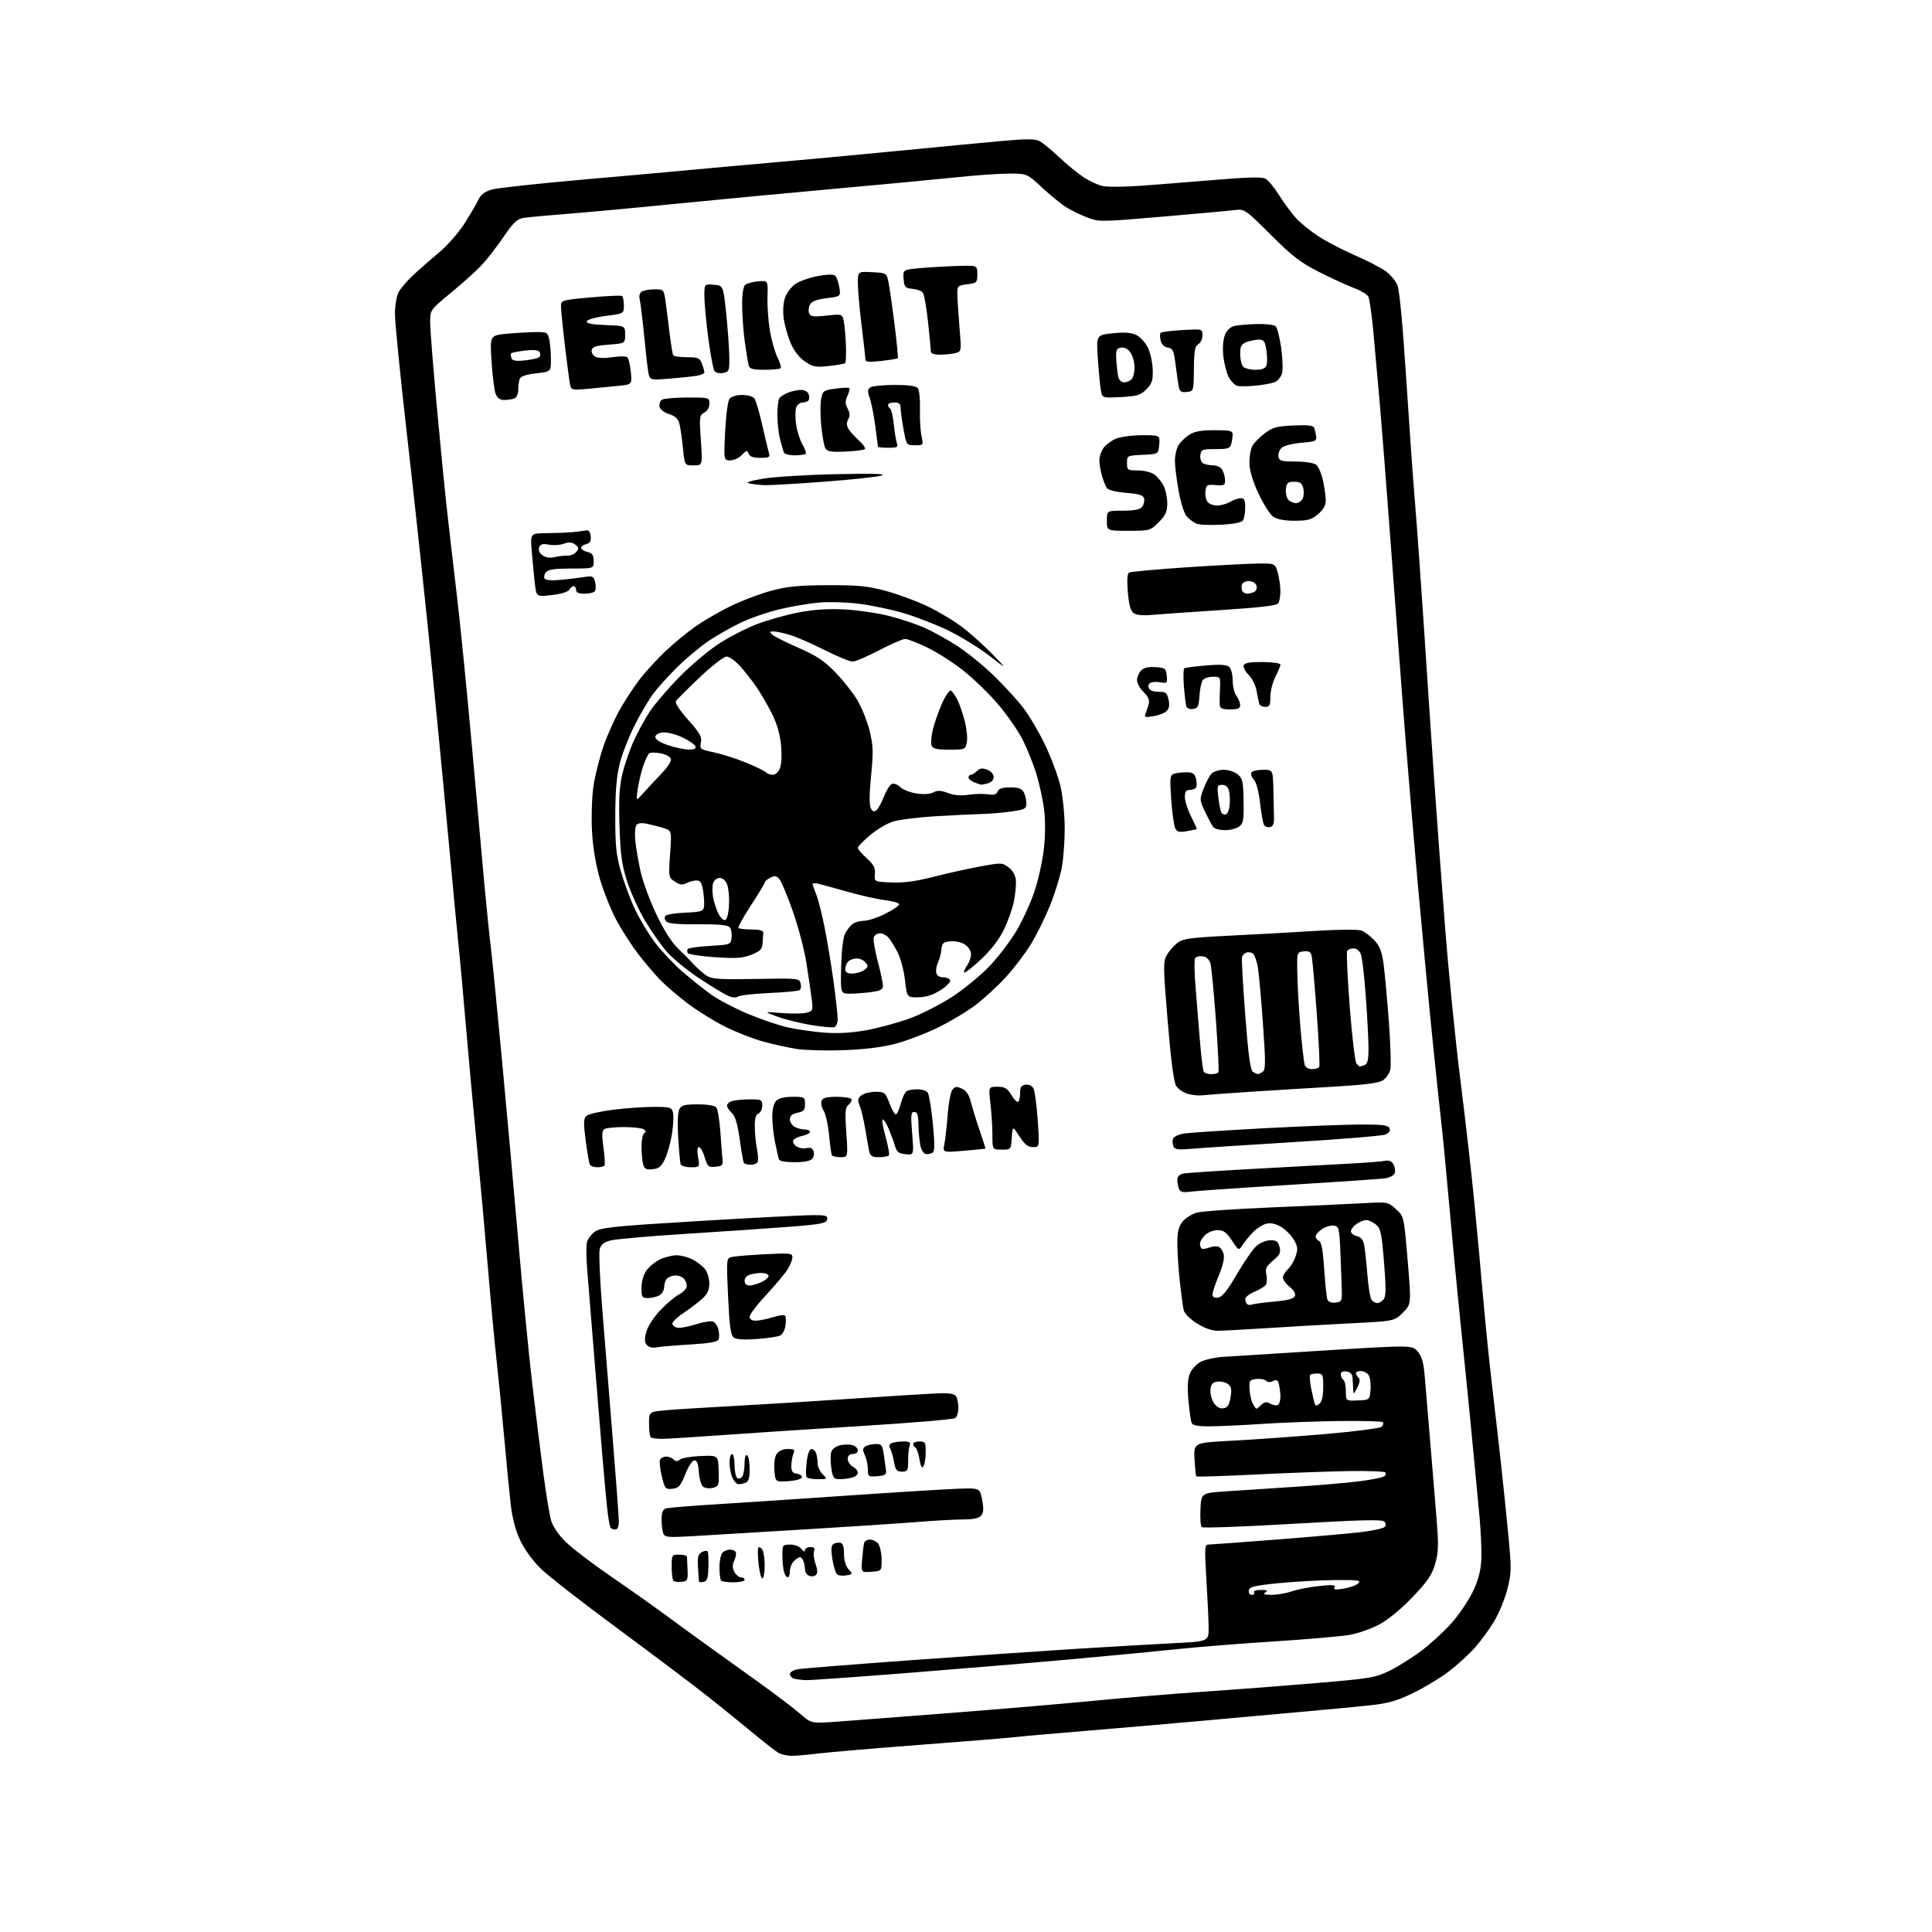 <?xml version="1.0" encoding="UTF-8" standalone="no"?>
<svg 
  version="1.1" 
  xmlns="http://www.w3.org/2000/svg" 
  xmlns:xlink="http://www.w3.org/1999/xlink" 
  xmlns:svg="http://www.w3.org/2000/svg"
  xmlns:rdf="http://www.w3.org/1999/02/22-rdf-syntax-ns#"
  xmlns:cc="http://creativecommons.org/ns#"
  xmlns:dc="http://purl.org/dc/elements/1.1/"
  viewBox="0 0 768 768"
  width="768"
  height="768"
>
<style>svg {background-color: white; }</style>"
<path stroke="none" fill="black" fill-rule="evenodd" d="M314.53,697.97C312.86,697.95 310.60,697.43 309.50,696.82C308.40,696.20 303.90,692.71 299.50,689.05C295.10,685.40 287.00,678.84 281.50,674.48C276.00,670.12 260.02,658.08 246.00,647.73C231.97,637.38 218.08,626.56 215.12,623.70C211.89,620.59 208.58,616.06 206.85,612.42C204.93,608.37 203.65,603.54 203.00,597.92C202.47,593.29 201.33,581.62 200.48,572.00C199.62,562.38 198.27,548.65 197.47,541.50C196.67,534.35 195.09,517.48 193.96,504.00C192.83,490.52 190.79,468.02 189.43,454.00C188.07,439.98 186.07,418.15 185.00,405.50C183.93,392.85 182.80,380.48 182.50,378.00C182.20,375.52 180.17,354.15 177.99,330.50C175.80,306.85 172.23,270.18 170.05,249.00C167.87,227.82 164.04,192.57 161.54,170.65C159.04,148.73 157.00,128.12 157.00,124.85C157.00,121.58 157.64,117.69 158.42,116.20C159.20,114.72 161.79,111.68 164.17,109.45C166.55,107.22 171.16,103.18 174.41,100.48C177.66,97.79 182.20,92.63 184.51,89.04C186.82,85.44 189.34,81.15 190.11,79.50C191.12,77.34 192.63,76.18 195.51,75.36C197.70,74.74 213.22,73.02 230.00,71.55C246.78,70.08 267.25,68.24 275.50,67.46C283.75,66.68 298.60,65.35 308.50,64.49C318.40,63.64 340.00,61.63 356.50,60.02C373.00,58.41 392.00,56.60 398.72,56.00C408.02,55.16 411.49,55.18 413.22,56.09C414.48,56.74 417.98,59.61 421.00,62.46C424.02,65.32 428.38,68.90 430.69,70.42C432.99,71.94 436.39,73.52 438.25,73.94C440.10,74.36 447.00,74.32 453.56,73.84C460.13,73.36 473.51,72.30 483.30,71.48C495.83,70.42 501.67,70.29 503.03,71.02C504.10,71.59 506.60,74.63 508.59,77.78C510.58,80.93 513.63,85.02 515.35,86.88C517.08,88.74 521.02,91.92 524.11,93.94C527.19,95.96 533.71,99.36 538.61,101.49C543.50,103.62 549.01,106.47 550.86,107.82C552.70,109.16 554.80,111.67 555.51,113.38C556.30,115.28 557.64,129.45 558.92,149.50C560.09,167.65 561.69,190.38 562.50,200.00C563.30,209.62 564.87,231.45 565.98,248.50C567.09,265.55 568.88,292.32 569.97,308.00C571.05,323.68 573.08,351.08 574.47,368.89C575.86,386.71 578.56,413.71 580.47,428.89C582.39,444.08 584.84,465.50 585.93,476.50C587.01,487.50 588.62,504.82 589.49,515.00C590.37,525.17 591.96,540.92 593.03,550.00C594.09,559.08 595.67,572.80 596.52,580.50C597.38,588.20 598.73,601.30 599.53,609.62C600.87,623.66 600.85,625.24 599.20,631.71C598.23,635.55 595.87,641.29 593.97,644.47C592.06,647.66 588.56,652.43 586.20,655.08C583.83,657.74 579.11,662.02 575.70,664.60C572.29,667.18 565.90,671.01 561.50,673.12C555.01,676.24 551.70,677.15 544.00,677.96C538.77,678.50 526.85,679.64 517.50,680.47C508.15,681.31 490.60,682.89 478.50,683.99C466.40,685.09 445.48,686.89 432.00,688.01C418.52,689.12 405.70,690.25 403.50,690.53C401.30,690.81 384.65,692.16 366.50,693.54C348.35,694.92 329.91,696.49 325.53,697.02C321.14,697.56 316.19,697.99 314.53,697.97zM331.50,684.47C336.45,684.13 357.38,682.53 378.00,680.92C398.62,679.31 424.50,677.11 435.50,676.02C446.50,674.94 465.85,673.34 478.50,672.47C491.15,671.61 511.60,670.04 523.95,668.99C544.91,667.20 546.80,666.88 552.51,664.07C555.87,662.42 561.56,658.84 565.16,656.11C568.75,653.39 574.04,648.54 576.90,645.33C579.76,642.12 583.53,636.62 585.27,633.10C587.50,628.58 588.54,624.85 588.82,620.43C589.04,616.98 588.70,608.84 588.07,602.33C587.43,595.82 586.48,585.77 585.96,580.00C585.43,574.23 584.09,560.50 582.98,549.50C581.86,538.50 580.29,522.98 579.48,515.00C578.67,507.02 577.11,490.38 576.00,478.00C574.90,465.62 573.56,451.68 573.02,447.00C572.48,442.32 570.91,427.48 569.53,414.00C568.15,400.52 565.44,371.95 563.52,350.50C561.60,329.05 558.91,296.88 557.56,279.00C556.20,261.12 553.93,230.97 552.52,212.00C551.12,193.03 549.28,169.62 548.45,160.00C547.61,150.38 546.44,137.32 545.85,131.00C545.25,124.67 544.38,118.78 543.93,117.90C543.47,117.03 540.94,115.50 538.30,114.52C535.66,113.54 529.45,110.69 524.50,108.19C516.97,104.39 513.81,101.96 505.16,93.33C495.23,83.42 494.67,83.02 491.16,83.47C489.15,83.73 476.15,84.92 462.27,86.11C437.76,88.22 436.90,88.24 432.27,86.48C429.65,85.49 425.87,83.65 423.89,82.41C421.90,81.17 417.56,77.64 414.25,74.57C408.23,69.00 408.23,69.00 401.22,69.00C397.37,69.00 387.98,69.66 380.36,70.46C372.74,71.26 351.20,73.29 332.50,74.98C313.80,76.66 285.23,79.36 269.00,80.98C252.78,82.60 233.20,84.41 225.50,85.01C217.80,85.61 210.04,86.33 208.25,86.60C205.55,87.01 204.16,88.32 200.08,94.30C197.37,98.26 193.43,103.32 191.33,105.55C189.22,107.78 183.79,112.66 179.25,116.39C171.00,123.18 171.00,123.18 171.00,128.09C171.00,130.79 172.13,145.27 173.51,160.25C174.88,175.24 176.68,193.57 177.49,201.00C178.30,208.43 180.08,223.80 181.44,235.17C182.81,246.54 185.51,273.54 187.46,295.17C189.40,316.80 191.69,342.15 192.55,351.50C193.41,360.85 194.54,371.88 195.05,376.00C195.57,380.12 197.55,400.15 199.46,420.50C201.38,440.85 204.32,473.48 206.00,493.00C207.68,512.52 210.19,538.17 211.57,550.00C212.95,561.83 214.96,578.02 216.02,586.00C217.09,593.98 218.46,602.25 219.06,604.38C219.73,606.72 222.02,610.10 224.83,612.88C227.40,615.42 235.35,621.51 242.50,626.41C249.65,631.31 259.55,638.30 264.50,641.95C269.45,645.60 276.61,650.82 280.41,653.54C284.21,656.27 293.21,662.72 300.41,667.89C307.61,673.05 315.52,679.03 318.00,681.18C322.50,685.10 322.50,685.10 331.50,684.47zM320.29,667.88C318.76,667.82 316.71,667.56 315.75,667.31C314.79,667.06 314.00,666.23 314.00,665.47C314.00,664.69 315.42,663.85 317.25,663.53C319.04,663.22 338.73,661.65 361.00,660.04C383.27,658.42 412.98,656.38 427.00,655.49C441.02,654.61 458.80,653.58 466.50,653.20C480.50,652.50 480.50,652.50 480.45,647.00C480.42,643.98 480.02,635.31 479.55,627.75C478.81,615.64 478.89,614.00 480.26,614.00C481.11,614.00 493.44,613.09 507.65,611.98C521.87,610.88 537.08,609.53 541.45,608.99C545.82,608.45 549.84,607.56 550.40,607.00C551.07,606.33 551.02,605.62 550.24,604.84C549.36,603.96 540.54,604.18 513.79,605.75C494.38,606.89 478.14,607.48 477.70,607.06C477.26,606.64 477.03,603.42 477.20,599.90C477.50,593.50 477.50,593.50 487.50,592.82C493.00,592.45 505.15,591.65 514.50,591.05C523.85,590.45 535.38,589.47 540.13,588.86C544.87,588.26 549.36,587.40 550.10,586.94C550.84,586.48 551.09,585.76 550.66,585.32C550.23,584.89 543.49,584.65 535.69,584.78C527.88,584.92 511.25,585.54 498.73,586.16C486.20,586.78 475.78,587.11 475.57,586.89C475.36,586.68 475.03,583.58 474.84,580.00C474.50,573.50 474.50,573.50 489.50,572.72C497.75,572.30 514.32,571.11 526.33,570.10C538.39,569.07 548.65,567.75 549.26,567.14C549.87,566.53 550.06,565.72 549.68,565.35C549.30,564.97 541.46,564.76 532.25,564.88C523.04,565.00 509.20,565.52 501.50,566.04C493.80,566.55 484.51,566.98 480.86,566.99C475.94,567.00 474.07,566.62 473.65,565.54C473.34,564.73 472.78,560.69 472.41,556.57C471.94,551.36 472.12,548.12 473.01,545.99C473.71,544.29 475.64,542.20 477.30,541.34C478.96,540.48 482.84,539.61 485.91,539.39C488.99,539.18 507.21,538.03 526.42,536.84C561.33,534.69 561.33,534.69 563.56,537.27C565.27,539.26 565.92,541.64 566.41,547.68C566.76,551.98 567.69,563.15 568.48,572.50C569.27,581.85 570.40,595.52 570.99,602.87C571.92,614.32 571.84,617.03 570.49,621.68C569.22,626.06 567.47,628.63 561.46,634.92C556.93,639.65 551.74,643.92 548.25,645.78C545.09,647.46 539.80,649.31 536.50,649.89C533.20,650.48 519.70,651.64 506.50,652.49C493.30,653.33 476.20,654.69 468.50,655.51C460.80,656.32 442.12,658.11 427.00,659.48C411.88,660.86 382.31,663.33 361.29,664.99C340.28,666.65 321.83,667.95 320.29,667.88zM497.65,634.00C498.46,634.00 498.84,633.55 498.50,633.00C498.13,632.41 499.24,632.01 501.19,632.02C503.70,632.03 504.14,632.27 503.00,633.00C501.89,633.71 502.55,633.97 505.50,633.97C507.70,633.97 511.30,633.35 513.50,632.58C515.70,631.82 520.60,630.87 524.39,630.47C529.76,629.90 531.11,630.01 530.51,630.98C529.92,631.93 530.76,632.05 534.12,631.51C536.53,631.12 539.16,630.17 539.96,629.40C541.22,628.20 539.90,628.01 530.46,628.10C524.43,628.16 514.37,628.72 508.09,629.35C498.51,630.32 496.64,630.78 496.43,632.25C496.29,633.24 496.82,634.00 497.65,634.00zM270.96,628.80C269.57,628.96 268.10,628.77 267.71,628.38C267.32,627.99 267.00,625.49 267.00,622.83C267.00,618.13 267.08,618.00 270.00,618.00C271.65,618.00 273.03,618.34 273.07,618.75C273.11,619.16 273.22,621.52 273.32,624.00C273.49,628.13 273.29,628.52 270.96,628.80zM279.73,628.81C278.78,629.00 277.95,629.00 277.89,628.82C277.82,628.65 277.63,626.13 277.47,623.24C277.22,618.95 277.50,617.80 279.02,616.99C280.04,616.44 281.07,616.33 281.31,616.75C281.55,617.16 281.68,619.97 281.60,622.99C281.49,627.33 281.10,628.55 279.73,628.81zM291.67,629.00C289.28,629.00 287.03,628.70 286.67,628.33C286.30,627.97 286.00,625.58 286.00,623.03C286.00,620.49 286.54,617.86 287.20,617.20C287.86,616.54 289.18,616.00 290.14,616.00C291.10,616.00 292.14,616.42 292.45,616.93C292.77,617.43 292.52,618.95 291.91,620.30C291.09,622.11 291.09,623.30 291.93,624.87C292.56,626.04 293.73,627.00 294.54,627.00C295.34,627.00 296.00,627.45 296.00,628.00C296.00,628.55 294.05,629.00 291.67,629.00zM303.13,627.42C302.65,627.72 301.94,625.22 301.57,621.88C301.19,618.53 301.15,615.51 301.49,615.17C301.83,614.84 302.53,615.22 303.04,616.03C303.55,616.84 303.98,619.61 303.98,622.19C303.99,624.77 303.61,627.12 303.13,627.42zM313.12,627.00C312.63,627.00 311.96,625.99 311.63,624.75C311.30,623.51 311.02,620.59 311.01,618.25C311.00,614.15 311.11,614.00 314.14,614.00C315.96,614.00 317.84,614.74 318.61,615.75C319.42,616.82 319.95,617.01 319.97,616.25C319.99,615.56 320.95,615.00 322.11,615.00C323.64,615.00 324.04,615.44 323.59,616.63C323.25,617.52 323.51,619.77 324.18,621.63C325.02,623.95 325.08,625.32 324.37,626.03C323.80,626.60 322.58,626.78 321.67,626.43C320.75,626.07 320.00,624.97 320.00,623.97C320.00,622.98 319.73,621.45 319.39,620.58C319.06,619.71 318.42,619.00 317.96,619.00C317.51,619.00 316.44,619.71 315.57,620.57C314.71,621.44 314.00,623.24 314.00,624.57C314.00,625.91 313.60,627.00 313.12,627.00zM336.61,626.22C335.24,626.48 333.59,626.37 332.93,625.96C332.27,625.55 331.36,622.83 330.90,619.90C330.28,616.02 330.39,614.37 331.28,613.79C331.95,613.36 333.18,613.12 334.00,613.27C335.05,613.45 335.50,614.77 335.50,617.66C335.50,620.22 336.18,622.54 337.29,623.77C339.03,625.69 339.01,625.77 336.61,626.22zM346.39,624.80C342.28,625.10 342.28,625.10 342.72,619.80C342.96,616.89 343.33,613.94 343.54,613.25C343.76,612.56 344.80,612.00 345.85,612.00C346.90,612.00 348.35,612.71 349.07,613.58C349.79,614.46 350.41,617.27 350.44,619.83C350.50,624.50 350.50,624.50 346.39,624.80zM275.41,610.64C265.48,611.22 264.25,611.11 263.66,609.56C263.30,608.61 263.00,606.10 263.00,603.99C263.00,601.18 263.48,600.00 264.75,599.62C265.71,599.34 274.38,598.62 284.00,598.03C293.62,597.43 317.48,595.85 337.00,594.51C356.52,593.17 376.32,591.95 381.00,591.79C389.50,591.50 389.50,591.50 390.41,596.21C391.08,599.69 390.98,601.31 390.04,602.46C389.15,603.52 386.97,604.00 383.02,604.00C379.87,604.00 371.71,604.45 364.90,605.00C358.08,605.54 337.65,606.89 319.50,607.99C301.35,609.09 281.51,610.29 275.41,610.64zM244.56,608.00C243.77,608.00 242.92,607.66 242.67,607.25C242.43,606.84 241.94,604.25 241.59,601.50C241.23,598.75 240.28,588.62 239.47,579.00C238.66,569.38 237.10,550.25 235.99,536.50C234.89,522.75 233.71,508.06 233.36,503.86C233.01,499.65 233.01,495.09 233.35,493.73C233.70,492.36 235.20,490.44 236.70,489.46C239.01,487.95 245.23,487.33 277.96,485.37C299.16,484.10 319.35,483.05 322.82,483.03C328.32,483.00 329.10,483.23 328.81,484.75C328.53,486.25 326.49,486.66 314.49,487.61C306.80,488.22 288.35,489.48 273.50,490.42C258.65,491.35 244.82,492.55 242.76,493.09C239.98,493.82 238.85,494.73 238.38,496.64C238.02,498.05 238.47,508.49 239.37,519.85C240.26,531.21 242.12,554.23 243.49,571.00C244.86,587.77 245.99,602.96 245.99,604.75C246.00,606.92 245.52,608.00 244.56,608.00zM267.28,591.80C264.49,592.09 264.28,591.84 263.04,586.67C262.32,583.68 262.05,580.73 262.43,580.12C262.81,579.50 263.90,579.00 264.86,579.00C265.82,579.00 267.12,579.52 267.76,580.16C268.61,581.01 269.27,581.02 270.27,580.19C271.01,579.58 274.74,578.95 278.56,578.79C285.50,578.50 285.50,578.50 285.69,584.66C285.87,590.48 285.74,590.85 283.34,591.45C281.95,591.80 280.20,591.58 279.46,590.96C278.71,590.35 277.97,587.74 277.80,585.17C277.59,581.91 277.06,580.50 276.06,580.50C275.25,580.50 273.66,582.90 272.42,586.00C270.52,590.74 269.81,591.54 267.28,591.80zM293.58,590.00C292.89,590.00 291.80,588.85 291.16,587.45C290.52,586.05 290.00,583.35 290.00,581.45C290.00,579.55 290.45,578.00 291.00,578.00C291.55,578.00 292.00,580.00 292.00,582.44C292.00,584.88 292.50,587.19 293.11,587.57C293.72,587.95 294.62,587.64 295.10,586.88C295.58,586.12 295.98,583.79 295.98,581.69C295.99,579.41 296.40,578.13 297.00,578.50C297.55,578.84 298.00,581.29 298.00,583.95C298.00,587.44 297.56,588.96 296.42,589.39C295.55,589.73 294.27,590.00 293.58,590.00zM313.28,588.80C308.21,589.10 308.21,589.10 307.84,584.44C307.61,581.62 307.99,579.03 308.79,577.89C309.60,576.74 311.31,576.00 313.16,576.00C315.70,576.00 316.08,576.30 315.44,577.75C315.02,578.71 314.63,580.85 314.58,582.50C314.52,584.90 314.96,585.57 316.81,585.83C318.08,586.01 318.94,586.68 318.73,587.33C318.52,587.97 316.06,588.63 313.28,588.80zM325.06,588.00C322.89,588.00 320.88,587.61 320.59,587.14C320.30,586.67 320.33,583.97 320.67,581.14C321.04,578.01 321.77,576.00 322.53,576.00C323.22,576.00 324.06,576.71 324.39,577.58C324.73,578.45 325.00,580.25 325.00,581.58C325.00,582.91 325.90,584.90 327.00,586.00C329.00,588.00 329.00,588.00 325.06,588.00zM333.81,587.99C331.40,588.00 331.06,587.55 330.46,583.60C330.10,581.18 330.09,578.28 330.45,577.17C330.82,575.99 332.32,574.87 334.02,574.49C335.64,574.14 337.87,574.14 338.98,574.49C340.09,574.85 341.00,575.78 341.00,576.57C341.00,577.36 340.10,578.00 339.00,578.00C337.68,578.00 337.00,578.67 337.00,579.96C337.00,581.05 337.90,582.41 339.00,583.00C340.10,583.59 341.00,584.68 341.00,585.42C341.00,586.16 339.99,587.04 338.75,587.37C337.51,587.70 335.29,587.98 333.81,587.99zM348.75,586.81C345.18,587.11 345.00,586.98 345.00,584.11C345.00,582.45 344.46,579.92 343.81,578.48C342.83,576.34 342.88,575.69 344.06,574.94C344.85,574.44 346.68,574.02 348.12,574.02C350.45,574.00 350.81,574.48 351.33,578.25C351.65,580.59 352.05,583.40 352.21,584.50C352.45,586.15 351.85,586.55 348.75,586.81zM358.55,585.00C356.50,585.00 355.98,584.38 355.41,581.25C355.04,579.19 354.35,576.76 353.89,575.85C353.30,574.70 353.52,574.02 354.60,573.60C355.46,573.27 357.52,573.00 359.19,573.00C361.54,573.00 362.08,573.35 361.61,574.58C361.27,575.45 361.00,578.15 361.00,580.58C361.00,584.61 360.78,585.00 358.55,585.00zM367.09,582.88C366.48,583.85 366.01,583.04 365.52,580.14C365.14,577.87 364.42,575.76 363.91,575.45C363.41,575.14 363.00,574.46 363.00,573.94C363.00,573.42 364.12,573.00 365.50,573.00C367.78,573.00 368.00,573.38 367.98,577.25C367.98,579.59 367.58,582.12 367.09,582.88zM263.42,571.96C261.17,571.98 259.03,571.70 258.67,571.33C258.30,570.97 258.00,568.54 258.00,565.93C258.00,561.20 258.00,561.20 264.75,560.59C268.46,560.26 280.05,559.53 290.50,558.97C300.95,558.41 322.55,557.08 338.50,556.01C354.45,554.94 370.12,553.97 373.33,553.86C377.47,553.71 379.43,554.06 380.07,555.08C380.56,555.86 380.98,557.91 380.98,559.63C380.99,561.35 380.44,563.18 379.75,563.70C379.06,564.22 362.07,565.65 342.00,566.89C321.93,568.12 296.95,569.75 286.50,570.52C276.05,571.28 265.66,571.93 263.42,571.96zM486.30,559.81C487.97,559.57 488.63,558.58 489.16,555.50C489.69,552.38 489.47,551.21 488.17,550.21C487.25,549.50 485.38,549.05 484.00,549.21C482.09,549.43 481.42,550.16 481.18,552.31C481.00,553.86 481.59,556.25 482.49,557.63C483.57,559.27 484.87,560.02 486.30,559.81zM499.46,560.00C499.68,560.00 500.55,559.30 501.40,558.45C502.61,557.25 503.41,557.15 505.00,558.00C506.12,558.60 507.48,558.82 508.02,558.49C508.56,558.15 508.99,556.67 508.99,555.19C508.98,553.71 508.70,551.50 508.38,550.27C507.91,548.52 507.41,548.25 506.04,548.98C504.94,549.57 503.93,549.53 503.28,548.88C502.71,548.31 500.95,547.99 499.37,548.17C496.73,548.47 496.52,548.80 496.72,552.26C496.84,554.33 497.42,556.92 498.01,558.01C498.59,559.11 499.25,560.00 499.46,560.00zM524.51,557.99C525.49,557.18 526.00,554.92 526.00,551.38C526.00,546.41 525.82,546.00 523.67,546.00C522.38,546.00 521.09,546.24 520.80,546.54C520.50,546.83 520.68,549.20 521.19,551.79C521.71,554.38 522.33,557.11 522.58,557.86C522.93,558.95 523.32,558.98 524.51,557.99zM539.75,556.70C544.50,556.50 544.50,556.50 544.81,552.18C544.98,549.80 544.59,547.21 543.94,546.43C543.29,545.64 541.91,545.00 540.88,545.00C539.84,545.00 539.00,545.36 539.00,545.80C539.00,546.24 539.46,547.06 540.03,547.63C540.73,548.33 540.58,549.58 539.54,551.58C538.01,554.50 538.01,554.50 537.90,552.00C537.84,550.62 537.72,548.60 537.64,547.50C537.55,546.24 536.66,545.38 535.25,545.18C533.77,544.97 533.00,545.38 533.00,546.37C533.00,547.20 533.45,548.16 534.00,548.50C534.55,548.84 535.00,550.87 535.00,553.01C535.00,556.90 535.00,556.90 539.75,556.70zM260.91,535.60C259.34,535.90 257.84,535.51 257.10,534.62C256.19,533.52 256.15,532.20 256.95,529.33C257.55,527.16 259.98,523.44 262.57,520.74C265.07,518.13 268.44,515.31 270.06,514.47C271.68,513.63 273.00,512.15 273.00,511.17C273.00,510.20 272.46,508.86 271.80,508.20C271.14,507.54 269.66,507.00 268.50,507.00C267.35,507.00 265.86,507.54 265.20,508.20C264.54,508.86 264.00,510.42 264.00,511.66C264.00,512.91 263.13,514.40 262.07,514.96C261.00,515.53 258.98,516.00 257.57,516.00C255.23,516.00 255.00,515.63 255.00,511.90C255.00,509.43 255.78,506.71 256.98,505.03C258.07,503.50 260.50,501.52 262.38,500.62C264.26,499.73 267.22,499.00 268.95,499.00C270.68,499.00 273.51,499.73 275.24,500.62C276.97,501.52 279.18,503.20 280.16,504.37C281.13,505.54 281.95,508.10 281.97,510.06C281.99,512.69 281.28,514.29 279.25,516.17C277.74,517.56 274.34,520.16 271.70,521.94C269.05,523.72 267.06,525.70 267.28,526.34C267.49,526.98 268.43,527.65 269.37,527.83C270.31,528.01 273.52,527.39 276.50,526.46C279.48,525.52 282.60,525.01 283.43,525.33C284.26,525.65 285.23,527.06 285.58,528.45C285.93,529.85 285.97,531.63 285.68,532.40C285.29,533.42 282.21,533.98 274.32,534.46C268.37,534.82 262.33,535.33 260.91,535.60zM300.83,532.28C295.72,532.65 292.65,532.44 291.64,531.67C290.46,530.76 289.96,527.11 289.42,515.30C288.73,500.11 288.73,500.11 291.11,499.62C292.43,499.35 298.34,498.88 304.25,498.57C314.01,498.07 315.00,498.18 315.00,499.76C314.99,500.72 314.16,502.85 313.14,504.50C312.13,506.15 308.30,510.72 304.65,514.65C300.99,518.58 298.00,522.52 298.00,523.40C298.00,524.41 298.86,525.00 300.34,525.00C301.63,525.00 304.76,524.38 307.29,523.61C310.38,522.68 312.02,522.57 312.26,523.27C312.45,523.85 312.42,525.61 312.19,527.19C311.95,528.76 311.03,530.43 310.13,530.89C309.23,531.35 305.05,531.98 300.83,532.28zM483.96,529.00C481.72,529.00 478.65,527.90 475.73,526.04C473.07,524.36 470.83,522.09 470.53,520.79C470.23,519.53 469.55,514.45 469.01,509.50C468.46,504.55 468.01,497.75 468.01,494.38C468.00,489.72 468.49,487.65 470.05,485.66C471.18,484.22 473.77,482.60 475.80,482.04C477.84,481.49 491.20,480.55 505.50,479.96C519.80,479.37 536.04,478.62 541.59,478.31C551.65,477.75 551.70,477.76 554.89,480.62C558.09,483.50 558.09,483.50 559.56,500.97C561.03,518.44 561.03,518.44 557.66,521.80C554.30,525.17 554.30,525.17 536.40,526.07C526.55,526.57 511.53,527.43 503.02,527.99C494.50,528.54 485.93,529.00 483.96,529.00zM497.66,518.58C498.36,518.31 502.36,517.78 506.55,517.40C511.97,516.91 514.34,516.27 514.76,515.19C515.11,514.27 514.29,512.85 512.67,511.55C511.20,510.38 510.00,508.72 510.00,507.87C510.00,507.01 510.88,505.51 511.96,504.53C513.04,503.56 514.43,501.23 515.05,499.36C515.99,496.51 515.87,495.46 514.30,492.77C513.27,491.01 510.97,488.72 509.20,487.68C507.05,486.43 505.08,486.01 503.35,486.45C501.92,486.81 499.56,488.32 498.11,489.80C496.66,491.29 494.79,493.57 493.95,494.87C492.43,497.24 492.43,497.24 489.70,493.12C487.52,489.82 486.38,489.00 483.99,489.00C482.33,489.00 480.11,489.89 479.00,491.00C477.90,492.10 477.00,493.60 477.00,494.33C477.00,495.07 477.27,495.94 477.60,496.27C477.93,496.60 479.28,496.46 480.59,495.96C481.91,495.46 483.62,495.30 484.40,495.60C485.18,495.90 486.09,497.23 486.43,498.56C486.81,500.08 486.09,503.22 484.52,506.96C483.13,510.25 482.00,513.66 482.00,514.54C482.00,515.62 482.72,516.04 484.23,515.82C485.84,515.59 487.90,513.02 491.69,506.50C494.56,501.55 498.09,496.49 499.51,495.25C500.94,494.01 503.43,493.00 505.04,493.00C507.38,493.00 508.10,493.54 508.64,495.69C509.20,497.92 508.76,498.84 506.06,501.09C503.35,503.35 502.90,504.30 503.40,506.66C503.73,508.22 503.64,510.05 503.21,510.71C502.78,511.38 500.76,512.62 498.71,513.47C496.67,514.33 495.00,515.62 495.00,516.35C495.00,517.07 495.31,517.98 495.70,518.36C496.08,518.75 496.97,518.84 497.66,518.58zM530.88,517.80C533.29,517.52 533.49,517.15 533.38,513.00C533.32,510.52 533.07,503.77 532.83,498.00C532.42,488.20 532.25,487.48 530.26,487.19C529.08,487.02 526.97,487.63 525.56,488.55C524.15,489.48 523.00,490.81 523.00,491.51C523.00,492.21 523.61,493.02 524.35,493.30C525.29,493.67 525.90,496.96 526.38,504.41C526.76,510.24 527.33,515.70 527.66,516.55C528.04,517.54 529.22,518.00 530.88,517.80zM547.50,518.00C548.19,518.00 549.32,517.33 550.00,516.50C550.98,515.32 551.01,512.14 550.17,501.75C549.22,490.12 548.83,488.29 546.94,486.75C545.75,485.79 544.03,485.00 543.11,485.00C542.20,485.00 540.44,485.70 539.22,486.56C538.00,487.41 537.00,488.71 537.00,489.45C537.00,490.18 538.07,491.05 539.39,491.38C541.11,491.82 541.93,492.88 542.34,495.24C542.65,497.03 543.21,502.32 543.58,507.00C543.95,511.68 544.70,516.06 545.25,516.75C545.80,517.44 546.81,518.00 547.50,518.00zM298.05,511.00C299.18,511.00 301.44,510.31 303.08,509.46C304.72,508.61 305.80,507.48 305.47,506.96C305.15,506.43 303.90,506.01 302.69,506.01C301.49,506.02 299.49,506.30 298.25,506.63C296.93,506.98 296.00,508.01 296.00,509.12C296.00,510.35 296.71,511.00 298.05,511.00zM473.40,473.69C470.14,474.12 469.17,473.88 468.65,472.53C468.29,471.60 468.00,469.98 468.00,468.94C468.00,467.78 468.88,466.84 470.25,466.53C471.49,466.25 485.10,465.35 500.50,464.52C515.90,463.69 533.00,462.75 538.50,462.44C544.00,462.13 549.49,461.68 550.71,461.43C552.19,461.13 553.26,461.62 553.96,462.92C554.53,463.98 554.73,465.55 554.40,466.40C554.07,467.25 552.39,468.15 550.65,468.41C548.92,468.66 531.75,469.83 512.50,471.01C493.25,472.18 475.66,473.39 473.40,473.69zM259.38,464.80C256.84,465.05 256.15,464.68 255.64,462.80C255.30,461.54 255.02,458.39 255.01,455.81C255.01,453.23 255.50,450.81 256.11,450.43C256.88,449.96 256.80,449.49 255.86,448.89C255.11,448.42 251.57,448.03 248.00,448.03C244.43,448.03 240.93,448.39 240.24,448.83C239.28,449.44 239.19,451.18 239.87,456.07C240.36,459.60 240.57,462.84 240.32,463.25C240.08,463.66 238.81,464.00 237.50,464.00C236.19,464.00 234.85,463.57 234.53,463.05C234.21,462.52 233.44,458.22 232.83,453.48C231.91,446.34 231.95,444.64 233.11,443.58C233.87,442.88 238.60,441.79 243.61,441.15C248.63,440.52 255.93,440.00 259.84,440.00C266.43,440.00 267.00,440.17 267.54,442.29C267.85,443.55 267.66,447.41 267.10,450.87C266.54,454.34 265.28,458.82 264.29,460.83C262.88,463.73 261.84,464.56 259.38,464.80zM274.56,464.00C272.53,464.00 270.77,463.45 270.55,462.75C270.34,462.06 269.91,457.30 269.59,452.17C269.24,446.53 269.42,442.09 270.04,440.92C270.89,439.34 272.18,439.00 277.41,439.00C281.28,439.00 284.15,439.49 284.76,440.25C285.31,440.94 286.03,445.32 286.36,450.00C286.68,454.68 287.07,459.62 287.22,461.00C287.46,463.13 287.05,463.54 284.42,463.80C281.61,464.08 281.24,463.76 280.13,460.05C279.47,457.82 278.45,456.00 277.87,456.00C277.20,456.00 277.07,457.45 277.50,460.00C278.18,464.00 278.18,464.00 274.56,464.00zM298.48,463.00C297.18,463.00 295.92,462.66 295.68,462.25C295.44,461.84 294.69,457.59 294.03,452.82C293.17,446.66 292.26,443.64 290.91,442.42C289.86,441.47 289.00,440.14 289.00,439.46C289.00,438.79 290.01,437.96 291.25,437.63C292.49,437.30 295.64,437.02 298.25,437.01C302.67,437.00 303.00,437.18 303.00,439.53C303.00,440.92 302.32,442.32 301.50,442.64C300.46,443.04 300.01,444.62 300.04,447.86C300.07,450.41 300.44,454.31 300.87,456.53C301.30,458.74 301.47,461.10 301.24,461.78C301.02,462.45 299.77,463.00 298.48,463.00zM315.85,462.00C311.97,462.00 309.82,461.57 309.58,460.75C309.39,460.06 308.73,457.10 308.11,454.17C307.50,451.24 307.00,446.66 307.00,444.00C307.00,440.92 307.57,438.57 308.57,437.57C309.57,436.57 311.92,436.00 315.07,436.00C319.83,436.00 320.00,436.10 320.00,438.88C320.00,441.27 319.50,441.85 317.00,442.35C314.87,442.78 314.00,443.53 314.00,444.94C314.00,446.03 314.87,447.40 315.93,447.96C317.00,448.53 318.80,449.00 319.93,449.00C321.07,449.00 322.00,449.41 322.00,449.92C322.00,450.43 320.66,451.14 319.01,451.50C317.37,451.86 315.72,452.64 315.36,453.23C314.99,453.82 315.51,454.90 316.51,455.63C317.51,456.36 319.31,456.71 320.53,456.40C322.03,456.03 322.94,456.39 323.38,457.55C323.74,458.49 323.52,459.87 322.89,460.63C322.16,461.51 319.64,462.00 315.85,462.00zM334.10,460.00C332.46,460.00 330.92,459.66 330.69,459.25C330.45,458.84 329.94,455.17 329.55,451.10C329.17,447.03 328.20,442.71 327.40,441.49C326.61,440.28 326.24,438.54 326.58,437.64C327.06,436.40 328.53,436.00 332.55,436.00C335.48,436.00 338.13,436.40 338.43,436.89C338.73,437.37 338.25,438.38 337.36,439.11C335.98,440.26 335.85,441.90 336.42,450.23C337.09,460.00 337.09,460.00 334.10,460.00zM349.46,460.00C346.73,460.00 345.94,459.55 345.54,457.75C345.27,456.51 344.57,452.57 343.98,449.00C343.40,445.43 342.41,441.20 341.78,439.62C340.81,437.15 340.92,436.53 342.51,435.37C343.54,434.61 346.06,434.00 348.11,434.00C351.60,434.00 351.94,434.28 353.55,438.50C354.50,440.98 355.64,443.00 356.10,443.00C356.55,443.00 357.44,441.09 358.06,438.75C358.69,436.41 359.72,434.17 360.35,433.77C360.98,433.36 362.91,433.02 364.63,433.02C366.35,433.01 368.20,433.56 368.74,434.25C369.28,434.94 370.21,440.44 370.80,446.48C371.62,454.87 371.60,457.64 370.69,458.23C370.04,458.65 368.83,458.88 368.01,458.74C367.19,458.59 366.23,457.13 365.88,455.49C365.52,453.84 365.18,450.14 365.12,447.25C365.03,443.22 364.64,442.00 363.45,442.00C362.11,442.00 361.99,443.19 362.59,450.57C363.29,459.15 363.29,459.15 359.97,458.82C357.27,458.56 356.49,457.94 355.76,455.50C355.27,453.85 354.15,450.81 353.28,448.75C352.41,446.69 351.34,445.00 350.91,445.00C350.48,445.00 350.96,448.02 351.99,451.72C353.01,455.41 353.63,458.78 353.37,459.22C353.10,459.65 351.34,460.00 349.46,460.00zM383.11,457.45C374.72,458.16 374.72,458.16 375.40,454.83C375.78,453.00 376.36,447.78 376.70,443.24C377.03,438.69 377.86,434.21 378.54,433.28C379.58,431.86 380.20,431.77 382.34,432.75C384.16,433.57 385.21,435.16 385.98,438.21C386.58,440.57 388.15,445.64 389.47,449.47C390.80,453.31 391.80,456.52 391.69,456.60C391.59,456.68 387.72,457.06 383.11,457.45zM398.20,457.00C394.50,457.00 394.50,457.00 394.50,451.25C394.50,448.09 394.15,442.46 393.72,438.75C392.94,432.00 392.94,432.00 396.49,432.00C399.41,432.00 400.37,432.57 402.01,435.25C403.09,437.04 404.32,438.27 404.74,438.00C405.16,437.73 405.50,436.15 405.50,434.50C405.50,432.18 405.99,431.43 407.68,431.19C409.00,431.00 410.24,431.59 410.83,432.69C411.35,433.69 412.11,439.34 412.51,445.25C413.24,456.00 413.24,456.00 410.63,456.00C408.67,456.00 407.35,454.96 405.26,451.75C402.50,447.50 402.50,447.50 402.20,452.25C401.89,457.00 401.89,457.00 398.20,457.00zM474.26,456.62C468.15,457.14 466.93,456.98 466.41,455.62C466.07,454.73 466.03,453.37 466.32,452.60C466.62,451.83 468.58,450.93 470.68,450.59C472.78,450.26 487.10,449.32 502.50,448.50C517.90,447.68 535.29,447.01 541.14,447.01C549.78,447.00 551.90,447.29 552.37,448.53C552.75,449.51 552.16,450.39 550.73,450.99C549.50,451.50 533.42,452.84 515.00,453.96C496.57,455.08 478.24,456.28 474.26,456.62zM478.00,435.41C476.62,435.59 474.04,435.34 472.26,434.84C470.47,434.35 468.36,432.95 467.57,431.72C466.61,430.23 465.50,421.83 464.18,406.00C462.36,384.13 462.33,382.30 463.86,379.60C464.76,378.01 466.67,375.84 468.10,374.77C470.33,373.11 473.34,372.70 489.10,371.93C499.22,371.43 514.58,370.58 523.24,370.03C532.40,369.46 539.92,369.41 541.24,369.92C542.48,370.40 544.76,372.13 546.31,373.76C548.46,376.04 549.31,378.21 549.98,383.11C550.46,386.63 551.41,396.94 552.09,406.04C552.77,415.13 553.02,423.79 552.65,425.28C552.27,426.76 550.94,428.65 549.68,429.47C548.06,430.54 542.35,431.26 529.95,431.98C520.35,432.54 505.30,433.46 496.50,434.04C487.70,434.61 479.38,435.23 478.00,435.41zM481.50,427.00C482.81,427.00 484.09,426.66 484.34,426.25C484.60,425.84 484.14,416.50 483.34,405.50C482.53,394.50 481.56,384.38 481.17,383.00C480.71,381.40 479.61,380.38 478.09,380.16C476.79,379.98 475.43,380.30 475.07,380.88C474.72,381.46 474.77,386.34 475.20,391.72C475.63,397.10 476.41,406.80 476.94,413.27C477.47,419.74 478.18,425.48 478.51,426.02C478.84,426.56 480.19,427.00 481.50,427.00zM500.00,426.97C500.27,426.97 501.14,426.57 501.91,426.07C503.12,425.31 503.14,422.60 502.08,407.46C501.40,397.71 500.48,387.49 500.05,384.76C499.62,382.02 498.68,379.42 497.97,378.98C497.26,378.54 496.11,378.40 495.42,378.67C494.72,378.94 493.96,379.68 493.73,380.33C493.50,380.97 494.06,391.33 494.99,403.34C496.24,419.67 497.03,425.40 498.08,426.07C498.86,426.57 499.73,426.97 500.00,426.97zM521.51,425.00C522.81,425.00 524.12,424.61 524.41,424.14C524.70,423.67 524.27,414.11 523.44,402.89C522.62,391.68 521.71,381.46 521.44,380.19C521.03,378.35 520.37,377.94 518.22,378.19C515.50,378.50 515.50,378.50 515.73,388.00C515.86,393.23 516.45,402.90 517.03,409.50C517.62,416.10 518.33,422.29 518.62,423.25C518.92,424.28 520.11,425.00 521.51,425.00zM540.54,424.00C540.70,424.00 541.55,423.73 542.42,423.39C543.62,422.93 544.00,421.34 544.00,416.79C544.00,413.49 543.52,404.20 542.93,396.15C542.35,388.09 541.45,380.49 540.95,379.25C540.44,377.99 539.18,377.00 538.08,377.00C537.00,377.00 535.84,377.44 535.51,377.98C535.18,378.52 535.64,388.53 536.54,400.23C537.44,411.93 538.64,422.06 539.21,422.75C539.78,423.44 540.38,424.00 540.54,424.00zM335.00,417.48C328.12,417.71 319.84,417.48 316.58,416.96C313.33,416.45 307.35,415.12 303.30,414.01C299.25,412.90 292.40,410.21 288.10,408.05C283.79,405.88 277.17,401.76 273.38,398.89C269.60,396.03 264.69,391.83 262.48,389.56C260.27,387.29 256.33,382.68 253.73,379.29C251.13,375.91 247.22,369.85 245.06,365.82C242.89,361.80 239.94,354.45 238.50,349.50C236.85,343.79 235.68,336.84 235.33,330.50C235.03,325.00 235.27,317.03 235.87,312.80C236.47,308.56 238.29,301.27 239.91,296.59C241.53,291.92 244.67,284.98 246.90,281.18C249.12,277.37 252.68,272.06 254.80,269.38C256.93,266.70 261.23,262.04 264.36,259.03C267.49,256.02 272.86,251.58 276.28,249.17C279.70,246.75 286.10,243.03 290.50,240.90C294.90,238.76 302.10,236.04 306.50,234.85C312.92,233.11 317.37,232.67 329.00,232.63C341.06,232.58 344.93,232.96 352.00,234.86C356.68,236.11 364.10,238.84 368.50,240.92C372.90,243.00 379.20,246.76 382.50,249.28C385.80,251.80 391.20,256.64 394.50,260.04C400.50,266.23 400.50,266.23 393.00,260.46C388.88,257.29 381.45,252.77 376.50,250.41C371.55,248.05 363.55,244.98 358.72,243.59C353.90,242.19 346.07,240.57 341.33,239.98C336.59,239.39 329.51,239.19 325.60,239.53C321.70,239.87 314.68,241.06 310.00,242.17C305.32,243.28 298.35,245.68 294.50,247.51C290.65,249.34 284.81,252.67 281.52,254.90C278.23,257.13 272.68,261.78 269.18,265.23C265.68,268.68 261.32,273.54 259.48,276.03C257.65,278.53 254.31,284.24 252.07,288.74C249.83,293.23 247.23,299.97 246.30,303.71C245.12,308.44 244.59,314.75 244.58,324.50C244.56,336.10 244.94,339.86 246.81,346.40C248.06,350.74 250.56,357.49 252.39,361.40C254.21,365.30 257.82,371.30 260.41,374.72C263.00,378.14 267.91,383.34 271.31,386.28C274.72,389.22 279.84,393.30 282.69,395.35C285.54,397.40 292.13,400.86 297.33,403.03C302.52,405.20 309.64,407.62 313.14,408.41C316.64,409.19 323.10,410.12 327.50,410.47C332.91,410.90 338.31,410.60 344.18,409.56C348.95,408.71 356.75,406.61 361.50,404.89C366.26,403.16 374.06,399.19 378.83,396.04C383.60,392.90 390.28,387.35 393.69,383.70C397.09,380.05 401.76,373.89 404.06,370.01C406.37,366.13 409.53,359.26 411.09,354.73C412.65,350.20 414.37,342.52 414.93,337.67C415.56,332.09 415.59,326.18 415.02,321.67C414.51,317.72 413.13,311.35 411.94,307.50C410.74,303.65 408.29,297.57 406.49,294.00C404.68,290.43 400.26,284.06 396.66,279.85C393.06,275.65 386.83,269.62 382.81,266.46C378.79,263.30 372.36,259.21 368.53,257.36C364.69,255.51 360.77,254.00 359.80,254.00C358.84,254.00 354.18,256.02 349.45,258.50C344.71,260.98 339.97,263.00 338.90,263.00C337.83,263.00 332.83,260.93 327.79,258.40C322.75,255.86 316.57,253.17 314.06,252.41C311.55,251.64 308.62,251.02 307.54,251.01C305.84,251.00 305.77,251.18 307.04,252.32C307.84,253.04 312.53,255.39 317.46,257.54C324.51,260.61 327.61,262.66 331.96,267.14C335.01,270.27 338.95,275.24 340.73,278.18C342.51,281.13 344.73,286.64 345.66,290.43C347.13,296.37 347.21,298.82 346.27,308.38C345.55,315.69 345.51,320.08 346.16,321.29C346.89,322.66 347.47,322.85 348.44,322.05C349.15,321.46 350.49,318.99 351.42,316.57C352.34,314.16 353.76,311.92 354.57,311.61C355.38,311.30 356.88,311.88 357.89,312.89C358.90,313.90 361.80,315.04 364.33,315.42C367.17,315.85 369.73,315.68 371.04,314.98C372.66,314.11 374.02,314.17 376.83,315.24C379.25,316.16 382.03,316.40 385.00,315.94C387.48,315.56 390.95,315.48 392.73,315.75C395.12,316.12 396.13,315.83 396.59,314.63C397.03,313.47 398.47,313.00 401.57,313.00C404.86,313.00 406.18,313.48 406.96,314.93C407.53,316.00 408.00,317.96 408.00,319.31C408.00,321.53 407.47,321.82 401.75,322.61C398.31,323.08 393.25,323.52 390.50,323.57C387.75,323.63 379.65,324.01 372.50,324.43C365.35,324.84 357.48,325.81 355.00,326.59C352.52,327.37 348.36,329.84 345.75,332.08C343.14,334.32 341.00,336.56 341.00,337.05C341.00,337.55 342.59,339.40 344.54,341.17C347.34,343.72 348.02,345.02 347.79,347.45C347.50,350.50 347.50,350.50 354.32,350.80C359.13,351.01 364.00,350.36 370.82,348.61C376.14,347.24 384.50,345.38 389.39,344.48C398.01,342.88 398.37,342.89 400.89,344.76C402.55,345.99 403.62,347.86 403.82,349.88C403.99,351.62 403.62,355.50 403.00,358.50C402.38,361.49 400.53,366.62 398.89,369.90C397.02,373.64 393.64,377.97 389.84,381.49C386.50,384.58 383.55,386.89 383.28,386.62C383.02,386.35 383.52,385.10 384.40,383.84C385.28,382.58 386.00,380.54 386.00,379.30C386.00,378.02 384.95,376.36 383.57,375.45C382.21,374.56 379.68,374.00 377.82,374.18C374.95,374.46 374.46,374.90 374.21,377.50C374.06,379.15 373.45,381.45 372.87,382.62C372.28,383.78 371.97,385.58 372.17,386.62C372.41,387.83 373.38,388.50 374.93,388.50C376.25,388.50 377.51,389.04 377.73,389.70C377.95,390.35 376.19,392.13 373.82,393.64C370.83,395.53 368.11,396.40 365.01,396.44C360.52,396.50 360.52,396.50 359.76,389.71C359.34,385.98 358.05,381.03 356.88,378.71C355.72,376.39 354.07,373.71 353.23,372.75C352.38,371.79 350.85,371.00 349.81,371.00C348.78,371.00 347.68,371.68 347.36,372.51C347.04,373.34 347.73,377.63 348.89,382.04C350.05,386.44 351.00,390.88 351.00,391.89C351.00,393.32 349.97,393.87 346.36,394.36C343.81,394.71 340.01,395.00 337.91,395.00C334.11,395.00 334.11,395.00 334.38,384.25C334.54,377.69 335.17,372.53 335.99,371.00C336.72,369.62 338.04,367.95 338.91,367.28C339.79,366.61 341.85,366.04 343.50,366.02C345.15,365.99 348.94,364.74 351.93,363.23C354.91,361.73 357.39,360.05 357.43,359.50C357.47,358.95 355.02,358.21 352.00,357.85C348.98,357.50 342.23,356.00 337.00,354.51C331.77,353.03 326.49,351.58 325.25,351.29C324.01,351.00 323.00,351.06 323.00,351.42C323.00,351.77 323.66,353.65 324.48,355.60C325.29,357.54 326.88,363.94 328.02,369.82C329.15,375.69 330.73,385.45 331.53,391.50C332.33,397.55 332.99,403.69 332.99,405.14C333.00,406.60 332.41,408.01 331.70,408.29C330.98,408.56 326.82,408.19 322.45,407.47C318.08,406.74 312.02,405.24 309.00,404.13C303.50,402.12 303.50,402.12 310.65,402.69C314.58,403.01 319.03,402.96 320.53,402.58C323.14,401.93 323.24,401.69 322.67,397.20C322.34,394.61 321.40,388.21 320.59,382.97C319.78,377.72 317.31,368.31 315.10,362.05C312.90,355.79 310.45,350.02 309.66,349.24C308.55,348.12 307.77,348.05 306.12,348.94C304.95,349.56 304.00,350.39 304.00,350.79C304.00,351.18 301.52,355.29 298.50,359.91C295.47,364.54 293.25,368.59 293.57,368.90C293.89,369.22 296.25,369.48 298.82,369.49C301.95,369.50 303.47,369.92 303.40,370.75C303.35,371.44 303.23,373.30 303.15,374.89C303.02,377.31 302.30,378.06 298.75,379.49C295.23,380.90 292.73,381.08 284.25,380.50C278.61,380.12 273.73,379.37 273.40,378.84C273.07,378.30 273.11,377.56 273.48,377.18C273.85,376.81 277.84,376.27 282.33,376.00C290.40,375.51 290.50,375.47 290.82,372.69C291.00,371.14 290.67,369.31 290.09,368.61C289.34,367.70 285.68,367.36 277.43,367.42C269.08,367.48 265.53,367.14 264.76,366.21C264.11,365.42 264.05,364.55 264.60,364.00C265.11,363.49 268.66,362.95 272.50,362.79C278.38,362.55 279.53,362.21 279.83,360.63C280.03,359.61 279.90,356.79 279.53,354.38C279.01,350.88 278.47,350.00 276.87,350.00C275.77,350.00 273.97,350.48 272.87,351.07C271.33,351.89 270.27,351.75 268.29,350.46C265.75,348.79 265.73,348.67 266.37,339.47C267.03,330.16 267.03,330.16 263.76,329.15C261.97,328.60 258.98,327.84 257.13,327.46C254.77,326.99 253.49,327.19 252.89,328.14C252.42,328.89 252.27,331.75 252.57,334.50C252.87,337.25 253.80,342.65 254.65,346.50C255.50,350.35 258.29,357.92 260.84,363.31C263.80,369.56 266.94,374.53 269.49,376.99C271.70,379.12 274.61,382.07 275.97,383.55C277.33,385.04 279.55,386.97 280.90,387.86C282.97,389.21 286.07,389.42 300.54,389.15C317.24,388.84 317.74,388.89 318.27,390.92C318.57,392.06 318.36,393.28 317.80,393.62C317.24,393.97 311.77,394.48 305.64,394.75C299.51,395.03 293.99,395.66 293.36,396.16C292.67,396.71 291.10,396.57 289.36,395.82C287.79,395.13 282.63,392.00 277.90,388.86C273.17,385.72 267.45,381.05 265.18,378.47C262.91,375.89 259.01,370.35 256.50,366.14C253.99,361.94 250.77,354.90 249.34,350.50C247.20,343.92 246.65,340.02 246.27,328.50C245.91,317.90 246.18,312.86 247.38,307.77C248.25,304.07 250.28,298.13 251.90,294.56C253.51,291.00 256.42,285.70 258.36,282.77C260.30,279.85 265.55,273.72 270.03,269.15C274.50,264.59 281.52,258.66 285.62,255.98C289.73,253.30 296.56,249.77 300.82,248.13C305.07,246.49 312.59,244.39 317.52,243.45C323.84,242.26 329.32,241.92 336.00,242.28C341.23,242.57 349.13,243.74 353.57,244.88C358.01,246.02 364.27,248.12 367.49,249.54C370.72,250.96 376.53,254.19 380.43,256.71C384.32,259.22 390.81,264.48 394.86,268.39C398.91,272.30 404.23,278.10 406.68,281.27C409.14,284.44 413.12,291.21 415.54,296.31C417.96,301.42 420.67,308.72 421.56,312.55C422.46,316.37 423.21,323.77 423.24,329.00C423.26,334.23 422.73,341.41 422.06,344.97C421.38,348.54 419.30,355.25 417.42,359.91C415.55,364.56 412.17,371.40 409.93,375.12C407.68,378.84 403.16,384.81 399.88,388.38C396.61,391.96 391.13,397.00 387.71,399.58C384.30,402.17 377.45,406.24 372.50,408.64C367.55,411.03 359.90,413.91 355.50,415.03C350.36,416.34 343.04,417.22 335.00,417.48zM338.81,387.00C340.35,387.00 342.47,386.37 343.52,385.61C345.14,384.43 345.22,383.97 344.09,382.61C343.36,381.72 341.78,381.00 340.58,381.00C339.38,381.00 337.86,381.54 337.20,382.20C336.54,382.86 336.00,384.21 336.00,385.20C336.00,386.51 336.77,387.00 338.81,387.00zM288.31,365.73C288.99,365.51 289.63,362.97 289.79,359.85C289.96,356.83 289.63,353.16 289.07,351.68C288.44,350.03 287.30,349.00 286.09,349.00C284.99,349.00 283.85,349.91 283.47,351.09C283.11,352.23 283.12,354.81 283.49,356.80C283.87,358.80 284.83,361.71 285.64,363.28C286.45,364.85 287.65,365.95 288.31,365.73zM471.80,330.40C468.84,330.94 467.93,330.72 467.18,329.29C466.68,328.30 465.95,323.17 465.58,317.88C464.99,309.50 465.11,308.17 466.53,307.63C467.43,307.28 469.65,307.00 471.47,307.00C474.19,307.00 474.90,307.46 475.42,309.55C475.77,310.95 475.80,312.52 475.47,313.05C475.15,313.57 474.01,314.00 472.94,314.00C471.48,314.00 471.00,314.70 471.00,316.83C471.00,318.39 472.11,321.85 473.47,324.53C474.82,327.21 475.83,329.48 475.72,329.57C475.60,329.66 473.84,330.04 471.80,330.40zM486.93,330.00C484.90,330.00 482.81,329.44 482.28,328.75C481.75,328.06 480.29,325.34 479.04,322.70C476.82,318.01 476.81,317.78 478.47,313.43C479.41,310.97 480.85,308.30 481.66,307.48C482.48,306.67 484.64,306.00 486.46,306.00C488.29,306.00 490.77,306.80 491.98,307.79C493.93,309.36 494.21,310.61 494.34,318.36C494.48,326.01 494.25,327.33 492.56,328.57C491.49,329.36 488.96,330.00 486.93,330.00zM504.84,328.79C503.93,328.97 502.86,328.59 502.47,327.95C502.08,327.32 501.38,323.41 500.91,319.26C500.40,314.73 499.42,311.01 498.44,309.93C497.54,308.94 497.10,307.65 497.46,307.06C497.82,306.48 499.89,306.00 502.06,306.00C506.00,306.00 506.00,306.00 506.19,314.00C506.30,318.40 506.41,323.46 506.44,325.24C506.48,327.48 505.99,328.57 504.84,328.79zM487.34,323.73C487.98,323.52 488.65,321.86 488.82,320.03C489.00,318.21 488.88,315.66 488.55,314.36C488.16,312.81 487.24,312.00 485.84,312.00C483.88,312.00 483.77,312.38 484.32,317.02C484.64,319.79 485.20,322.51 485.55,323.08C485.90,323.64 486.70,323.93 487.34,323.73zM255.51,315.50C256.97,313.85 260.21,310.38 262.70,307.79C265.48,304.90 267.02,302.50 266.67,301.59C266.36,300.78 264.54,299.82 262.62,299.46C260.70,299.10 258.68,299.08 258.14,299.41C257.60,299.75 256.46,302.16 255.60,304.76C254.75,307.37 253.79,311.52 253.45,314.00C252.85,318.50 252.85,318.50 255.51,315.50zM390.00,311.92C389.73,311.90 388.49,311.47 387.25,310.97C386.01,310.47 385.00,309.60 385.00,309.03C385.00,308.46 385.42,308.00 385.93,308.00C386.44,308.00 387.53,307.32 388.36,306.50C389.50,305.36 390.48,305.23 392.43,305.97C393.95,306.55 395.00,307.73 395.00,308.86C395.00,309.99 394.09,311.01 392.75,311.37C391.51,311.70 390.27,311.95 390.00,311.92zM307.22,308.00C308.29,308.00 309.48,306.87 310.08,305.29C310.68,303.72 310.84,299.82 310.46,296.04C310.04,291.74 308.77,287.45 306.77,283.50C305.09,280.20 302.35,275.49 300.67,273.04C298.99,270.59 296.07,266.87 294.19,264.79C292.31,262.71 289.89,261.00 288.81,261.00C287.73,261.00 282.97,264.68 278.18,269.23C273.40,273.76 269.15,278.01 268.73,278.68C268.25,279.43 270.07,282.24 273.56,286.16C278.22,291.37 279.07,292.90 278.62,295.15C278.10,297.76 278.31,297.92 283.68,299.04C286.77,299.68 292.44,301.49 296.30,303.05C300.15,304.62 303.78,306.38 304.35,306.95C304.93,307.53 306.22,308.00 307.22,308.00zM273.72,297.96C276.02,297.99 276.79,297.62 276.42,296.65C276.13,295.90 273.76,294.29 271.13,293.06C268.51,291.84 265.05,290.98 263.44,291.17C261.64,291.37 260.50,292.08 260.50,293.00C260.50,293.91 262.48,295.18 265.50,296.21C268.25,297.14 271.95,297.93 273.72,297.96zM377.34,298.00C372.38,298.00 370.80,297.64 370.32,296.39C369.98,295.51 370.19,292.70 370.79,290.14C371.38,287.59 373.03,282.89 374.44,279.70C375.86,276.51 377.47,274.17 378.02,274.51C378.57,274.85 379.69,276.43 380.51,278.01C381.33,279.60 382.66,283.43 383.46,286.51C384.27,289.60 384.66,293.45 384.34,295.06C383.76,297.95 383.63,298.00 377.34,298.00zM458.51,284.69C455.01,285.26 454.74,285.15 455.46,283.41C455.90,282.36 456.46,280.60 456.70,279.49C456.98,278.22 456.20,276.59 454.57,275.07C453.16,273.74 452.00,271.64 452.00,270.40C452.00,269.16 452.73,267.41 453.62,266.52C454.72,265.42 456.58,264.99 459.37,265.20C463.19,265.48 463.52,265.74 463.80,268.62C464.08,271.48 463.89,271.70 461.57,271.26C460.18,270.99 458.36,271.03 457.53,271.35C456.68,271.68 456.29,272.58 456.62,273.46C456.99,274.42 458.47,275.00 460.53,275.00C463.42,275.00 463.93,275.39 464.52,278.11C464.99,280.23 464.76,281.67 463.78,282.64C463.00,283.43 460.63,284.35 458.51,284.69zM474.25,281.82C473.01,282.00 471.81,281.55 471.58,280.82C471.35,280.09 470.92,276.48 470.62,272.78C470.33,269.09 470.40,265.88 470.79,265.65C471.18,265.42 475.01,264.92 479.30,264.54C484.81,264.05 487.53,264.20 488.55,265.05C489.39,265.74 490.00,268.00 490.00,270.43C490.00,272.73 490.66,275.49 491.47,276.56C492.28,277.63 492.95,279.29 492.97,280.25C492.99,281.63 492.15,282.00 489.00,282.00C485.91,282.00 484.97,281.60 484.87,280.25C484.80,279.29 484.84,276.36 484.96,273.75C485.18,269.10 485.12,269.00 482.21,269.00C480.58,269.00 478.77,269.57 478.19,270.28C477.60,270.98 476.99,273.79 476.81,276.53C476.54,280.81 476.19,281.54 474.25,281.82zM502.97,281.00C501.85,281.00 500.76,280.44 500.55,279.75C500.33,279.06 499.87,276.76 499.51,274.64C499.16,272.51 497.74,269.65 496.37,268.28C494.99,266.90 494.10,265.18 494.38,264.44C494.75,263.50 496.94,263.13 501.95,263.17C505.83,263.21 509.00,263.65 509.00,264.16C509.00,264.67 508.10,266.84 507.00,269.00C505.90,271.16 505.00,274.74 505.00,276.96C505.00,280.35 504.68,281.00 502.97,281.00zM457.90,244.43C454.28,244.76 451.70,244.50 450.61,243.70C449.42,242.84 448.75,240.37 448.33,235.38C447.94,230.80 448.11,228.05 448.80,227.62C449.39,227.26 459.91,226.30 472.19,225.48C484.46,224.67 497.29,224.01 500.70,224.00C506.91,224.00 506.91,224.00 507.95,227.75C508.52,229.81 508.98,233.07 508.98,235.00C508.97,236.93 508.60,239.08 508.15,239.80C507.56,240.72 501.01,241.50 485.41,242.51C473.36,243.29 460.98,244.15 457.90,244.43zM219.35,236.54C213.21,237.23 213.21,237.23 212.60,231.87C212.27,228.92 211.72,223.24 211.39,219.25C210.78,212.00 210.78,212.00 217.14,211.95C220.64,211.92 225.30,211.74 227.50,211.54C229.70,211.35 232.18,211.03 233.00,210.84C233.99,210.62 234.60,211.39 234.80,213.12C235.03,215.07 234.58,215.88 233.05,216.28C231.92,216.57 231.00,217.26 231.00,217.80C231.00,218.34 232.12,219.07 233.50,219.41C235.47,219.90 236.00,220.67 236.00,223.02C236.00,226.00 236.00,226.00 227.12,226.00C220.57,226.00 217.93,226.38 217.04,227.46C216.37,228.26 216.13,229.39 216.49,229.98C216.90,230.64 219.30,230.85 222.82,230.51C225.95,230.22 230.17,229.71 232.20,229.38C235.56,228.85 235.97,229.03 236.55,231.34C236.90,232.74 236.89,234.36 236.54,234.94C236.18,235.52 234.33,236.00 232.44,236.00C230.05,236.00 229.00,235.54 229.00,234.50C229.00,233.68 228.57,233.00 228.05,233.00C227.53,233.00 226.74,233.64 226.30,234.42C225.82,235.27 223.02,236.13 219.35,236.54zM495.86,235.98C496.76,235.98 498.08,235.60 498.78,235.15C499.49,234.71 499.78,233.59 499.43,232.67C499.07,231.75 497.75,231.00 496.48,231.00C495.21,231.00 493.97,231.56 493.73,232.25C493.49,232.94 493.50,234.06 493.75,234.75C494.01,235.44 494.95,235.99 495.86,235.98zM220.50,221.45C222.15,221.08 224.46,220.82 225.64,220.87C226.82,220.92 228.38,220.25 229.11,219.37C230.22,218.03 230.14,217.57 228.61,216.46C227.27,215.48 226.09,215.39 224.16,216.13C222.71,216.68 220.05,216.86 218.25,216.52C215.72,216.04 214.83,216.29 214.32,217.60C213.91,218.67 214.38,219.81 215.59,220.71C216.84,221.63 218.54,221.89 220.50,221.45zM448.60,211.00C440.00,211.00 440.00,211.00 440.00,207.00C440.00,203.00 440.00,203.00 446.38,203.00C450.73,203.00 453.14,202.54 453.96,201.55C454.62,200.75 455.01,199.29 454.82,198.30C454.55,196.85 453.15,196.39 447.65,195.91C443.41,195.55 440.48,194.79 439.91,193.91C439.41,193.14 438.56,190.93 438.01,189.00C437.46,187.07 437.01,184.36 437.01,182.97C437.00,181.58 437.73,179.40 438.63,178.12C439.53,176.84 441.76,175.16 443.60,174.39C445.43,173.63 450.13,173.00 454.03,173.00C461.12,173.00 461.12,173.00 460.81,176.75C460.50,180.50 460.50,180.50 454.25,180.80C448.06,181.09 448.00,181.12 448.00,184.05C448.00,186.86 448.21,187.00 452.28,187.00C454.63,187.00 457.56,187.70 458.78,188.56C460.01,189.42 461.68,191.42 462.51,193.01C463.33,194.60 464.00,197.77 464.00,200.05C464.00,203.44 463.37,204.83 460.60,207.60C457.26,210.94 457.05,211.00 448.60,211.00zM485.39,208.59C481.05,208.82 476.60,208.61 475.50,208.12C474.40,207.63 472.70,206.35 471.73,205.27C470.71,204.14 469.33,199.72 468.48,194.90C467.67,190.28 467.02,184.93 467.04,183.00C467.06,181.07 467.65,178.46 468.35,177.19C469.06,175.92 470.95,174.01 472.57,172.95C474.78,171.49 477.27,171.01 482.75,171.01C489.00,171.00 490.00,171.24 489.99,172.75C489.98,173.71 489.73,175.41 489.43,176.52C488.96,178.26 488.07,178.54 483.19,178.52C477.95,178.50 477.47,178.69 477.16,180.89C476.98,182.20 477.43,183.66 478.16,184.12C478.90,184.59 480.72,184.98 482.21,184.98C483.86,184.99 485.34,185.76 485.96,186.93C486.53,188.00 487.00,189.83 487.00,191.01C487.00,192.88 486.52,193.11 483.25,192.83C479.79,192.53 479.48,192.72 479.18,195.31C479.00,196.86 479.39,198.77 480.05,199.56C480.71,200.35 482.43,200.98 483.87,200.96C485.32,200.95 487.62,200.29 489.00,199.50C490.38,198.71 492.29,198.05 493.25,198.04C494.61,198.01 495.00,198.83 494.98,201.75C494.98,203.81 494.59,206.10 494.12,206.84C493.58,207.70 490.49,208.32 485.39,208.59zM514.65,207.00C510.51,207.00 507.66,206.45 506.10,205.36C504.81,204.46 502.17,200.29 500.23,196.11C497.90,191.07 496.70,186.98 496.67,184.00C496.65,181.53 497.17,178.51 497.83,177.29C498.49,176.08 500.67,173.83 502.69,172.29C505.83,169.90 507.45,169.45 514.16,169.14C520.09,168.87 522.09,169.12 522.44,170.14C522.70,170.89 523.04,172.40 523.20,173.50C523.47,175.27 522.80,175.56 517.40,176.00C514.05,176.28 510.54,177.14 509.60,177.91C508.67,178.69 508.04,180.25 508.20,181.39C508.47,183.23 509.21,183.45 515.10,183.47C519.04,183.49 522.33,184.03 523.28,184.82C524.15,185.54 525.34,188.37 525.93,191.11C526.52,193.86 527.00,197.39 527.00,198.96C527.00,200.93 526.04,202.63 523.92,204.41C521.34,206.59 519.86,207.00 514.65,207.00zM515.09,200.00C516.10,200.00 517.32,199.21 517.81,198.25C518.29,197.29 518.40,195.38 518.05,194.00C517.55,192.04 516.77,191.50 514.45,191.50C511.96,191.50 511.45,191.94 511.18,194.31C511.00,195.86 511.39,197.77 512.05,198.56C512.71,199.35 514.07,200.00 515.09,200.00zM304.00,192.86C302.07,192.79 299.38,192.49 298.00,192.20C296.23,191.83 297.70,191.28 303.00,190.33C307.12,189.58 320.18,188.76 332.00,188.50C346.95,188.17 352.59,188.33 350.50,189.02C348.85,189.56 338.50,190.68 327.50,191.50C316.50,192.32 305.93,192.93 304.00,192.86zM275.72,185.00C272.16,185.00 272.16,185.00 271.49,178.25C271.12,174.54 270.51,170.20 270.13,168.62C269.61,166.49 268.54,165.45 265.98,164.62C263.95,163.96 262.38,162.72 262.16,161.62C261.97,160.59 262.41,159.36 263.15,158.89C263.89,158.42 268.44,158.02 273.25,158.02C281.89,158.00 282.00,158.03 282.00,160.46C282.00,161.92 281.17,163.38 279.96,164.02C278.04,165.05 277.96,165.70 278.60,175.06C279.29,185.00 279.29,185.00 275.72,185.00zM290.31,183.00C287.70,183.00 287.70,183.00 288.27,171.45C288.60,164.75 289.35,159.29 290.04,158.45C290.70,157.65 292.93,157.00 295.00,157.00C297.07,157.00 299.24,157.58 299.82,158.29C300.41,158.99 301.80,163.61 302.91,168.54C304.02,173.47 305.22,178.51 305.58,179.75C306.18,181.82 305.91,182.00 302.22,182.00C299.41,182.00 298.02,181.50 297.58,180.34C297.01,178.87 296.72,178.93 294.93,180.84C293.83,182.03 291.75,183.00 290.31,183.00zM315.80,181.00C313.60,181.00 311.76,180.46 311.52,179.75C311.30,179.06 310.64,176.70 310.06,174.50C309.48,172.30 309.02,168.03 309.02,165.00C309.03,161.97 309.37,158.97 309.79,158.31C310.20,157.66 311.80,156.65 313.34,156.06C314.87,155.48 317.18,155.00 318.46,155.00C319.74,155.00 321.06,155.72 321.40,156.59C321.73,157.46 321.75,158.59 321.44,159.09C321.13,159.59 320.04,160.00 319.01,160.00C317.98,160.00 316.84,160.94 316.47,162.10C316.10,163.25 316.11,166.29 316.48,168.85C316.85,171.41 317.98,174.92 318.99,176.67C320.01,178.41 320.57,180.10 320.25,180.42C319.93,180.74 317.93,181.00 315.80,181.00zM336.04,179.51C330.24,179.75 328.80,179.50 328.06,178.12C327.57,177.20 326.85,173.22 326.46,169.28C326.07,165.35 326.05,160.56 326.41,158.65C327.02,155.36 327.32,155.14 332.09,154.49C334.86,154.11 337.34,154.01 337.60,154.27C337.86,154.53 337.53,155.93 336.87,157.38C335.93,159.46 335.94,160.52 336.95,162.40C337.85,164.09 337.92,165.31 337.20,166.62C336.51,167.84 336.50,169.06 337.17,170.31C337.72,171.34 339.59,173.45 341.33,175.00C343.07,176.56 344.19,178.14 343.81,178.52C343.43,178.90 339.93,179.35 336.04,179.51zM353.11,178.00C350.85,178.00 349.00,177.81 349.00,177.57C349.00,177.34 348.52,173.62 347.94,169.32C347.36,165.02 346.36,160.01 345.72,158.20C344.76,155.47 344.82,154.73 346.03,153.96C346.84,153.45 351.16,153.02 355.63,153.02C361.07,153.01 364.11,153.43 364.83,154.29C365.42,155.00 365.81,158.72 365.70,162.54C365.59,166.37 365.86,171.19 366.30,173.25C367.09,177.00 367.09,177.00 363.72,177.00C360.36,177.00 360.34,176.96 359.17,170.63C358.53,167.13 358.00,163.31 358.00,162.13C358.00,160.52 357.39,160.00 355.50,160.00C354.12,160.00 353.00,160.42 353.00,160.94C353.00,161.46 353.38,162.12 353.85,162.41C354.32,162.70 354.98,165.58 355.32,168.80C355.66,172.03 356.22,175.42 356.57,176.33C357.11,177.72 356.53,178.00 353.11,178.00zM200.39,159.00C198.71,159.00 197.66,158.23 197.01,156.52C196.49,155.16 195.76,149.38 195.40,143.68C194.73,133.31 194.73,133.31 201.61,132.66C205.40,132.31 210.58,132.01 213.12,132.01C217.51,132.00 217.78,132.16 218.38,135.12C218.72,136.84 219.00,140.39 219.00,143.00C219.00,147.74 219.00,147.74 213.09,148.41C209.15,148.86 206.99,149.59 206.59,150.62C206.27,151.47 206.00,153.43 206.00,154.97C206.00,156.62 205.34,158.04 204.42,158.39C203.55,158.73 201.74,159.00 200.39,159.00zM445.60,157.83C438.20,158.21 438.20,158.21 437.65,155.35C437.34,153.78 436.79,148.15 436.43,142.84C435.78,133.18 435.78,133.18 442.28,132.49C446.94,131.99 449.60,132.18 451.64,133.14C453.21,133.89 455.31,136.16 456.31,138.19C457.30,140.23 458.16,144.19 458.23,147.00C458.33,151.29 457.92,152.54 455.67,154.79C453.35,157.11 452.01,157.51 445.60,157.83zM471.78,155.81C469.62,156.06 468.97,155.65 468.60,153.81C468.34,152.54 467.77,148.57 467.32,145.00C466.60,139.32 466.22,138.46 464.25,138.18C462.84,137.98 461.77,136.94 461.38,135.38C461.04,134.02 461.04,132.63 461.38,132.29C461.72,131.95 465.60,131.46 470.00,131.21C478.00,130.74 478.00,130.74 478.00,133.32C478.00,134.74 477.25,136.32 476.34,136.83C474.99,137.58 474.66,139.46 474.59,146.63C474.50,155.50 474.50,155.50 471.78,155.81zM233.79,154.55C227.35,155.13 227.06,155.06 226.60,152.83C226.34,151.55 225.42,144.60 224.56,137.39C223.70,130.18 223.00,123.16 223.00,121.79C223.00,119.34 223.18,119.28 234.73,118.23C241.18,117.64 246.80,117.38 247.23,117.64C247.65,117.90 248.00,119.59 248.00,121.39C248.00,124.66 248.00,124.66 240.82,125.58C236.84,126.09 233.47,127.04 233.25,127.71C232.98,128.56 235.13,129.00 240.68,129.21C248.50,129.50 248.50,129.50 248.50,133.00C248.50,136.50 248.50,136.50 242.01,137.00C236.97,137.39 235.45,137.88 235.20,139.18C235.02,140.11 235.69,141.30 236.69,141.82C237.75,142.38 240.57,142.45 243.50,141.99C246.25,141.55 248.90,141.57 249.39,142.04C249.88,142.50 250.50,145.12 250.76,147.85C251.24,152.83 251.24,152.83 245.87,153.38C242.92,153.69 237.48,154.21 233.79,154.55zM498.93,153.33C495.95,153.62 492.71,153.63 491.74,153.35C490.77,153.07 489.27,151.48 488.40,149.81C487.54,148.14 486.58,144.37 486.28,141.42C485.95,138.19 486.22,134.90 486.96,133.09C487.76,131.18 489.14,129.91 490.85,129.54C492.31,129.23 496.32,128.90 499.77,128.80C503.22,128.71 506.53,129.13 507.13,129.73C507.72,130.32 508.69,134.12 509.27,138.18C509.85,142.23 510.02,146.78 509.64,148.31C509.25,149.86 507.94,151.45 506.66,151.94C505.40,152.42 501.92,153.04 498.93,153.33zM446.82,152.00C447.80,152.00 449.14,151.46 449.80,150.80C450.46,150.14 451.00,147.99 451.00,146.02C451.00,144.05 450.28,141.42 449.40,140.17C448.40,138.74 447.00,138.00 445.65,138.19C443.77,138.46 443.53,139.06 443.75,143.00C443.89,145.47 444.24,148.51 444.52,149.75C444.82,151.05 445.79,152.00 446.82,152.00zM265.85,150.54C258.20,151.15 258.20,151.15 257.61,147.33C257.28,145.22 256.54,138.55 255.96,132.50C255.37,126.45 254.63,120.44 254.31,119.14C253.95,117.68 254.25,116.45 255.11,115.91C255.88,115.43 258.15,115.02 260.16,115.02C263.63,115.00 263.86,115.20 264.41,118.75C264.72,120.81 265.46,126.52 266.04,131.43C266.62,136.34 267.33,140.72 267.61,141.18C267.89,141.63 270.35,142.00 273.08,142.00C277.49,142.00 278.16,142.29 279.02,144.57C279.56,145.98 280.00,147.53 280.00,148.02C280.00,148.51 278.54,149.14 276.75,149.42C274.96,149.69 270.06,150.20 265.85,150.54zM287.51,148.24C286.13,148.51 284.59,148.21 284.07,147.59C283.55,146.96 282.43,141.08 281.57,134.52C280.70,127.95 280.00,120.40 280.00,117.73C280.00,112.88 280.00,112.88 283.75,113.19C287.50,113.50 287.50,113.50 288.66,124.50C289.29,130.55 289.85,138.26 289.91,141.63C289.99,147.41 289.85,147.79 287.51,148.24zM303.90,147.00C299.27,147.00 298.03,146.65 297.62,145.25C297.34,144.29 296.63,139.98 296.05,135.68C295.47,131.38 295.00,124.79 295.00,121.05C295.00,116.78 295.47,113.85 296.26,113.20C296.96,112.62 299.28,112.00 301.42,111.82C305.31,111.50 305.31,111.50 305.09,118.06C304.97,121.67 305.41,127.75 306.07,131.56C306.72,135.38 308.08,140.13 309.09,142.13C310.09,144.12 310.63,146.03 310.29,146.38C309.95,146.72 307.07,147.00 303.90,147.00zM499.09,147.00C501.62,147.00 502.99,146.47 503.43,145.33C503.78,144.41 503.78,141.71 503.42,139.33C502.87,135.65 502.42,135.00 500.45,135.00C499.17,135.00 496.98,135.44 495.57,135.98C493.43,136.79 493.00,137.59 493.00,140.78C493.00,142.88 493.54,145.14 494.20,145.80C494.86,146.46 497.06,147.00 499.09,147.00zM329.49,145.49C324.15,146.06 323.11,145.86 319.90,143.63C317.64,142.06 315.55,139.35 314.27,136.32C313.15,133.67 311.93,129.35 311.55,126.72C311.15,123.89 311.33,120.52 312.01,118.48C312.63,116.59 314.46,114.10 316.06,112.96C317.66,111.82 321.69,110.38 325.01,109.76C329.09,109.00 331.37,108.97 332.06,109.66C332.62,110.22 333.33,112.28 333.65,114.25C334.23,117.83 334.23,117.83 328.59,118.53C324.67,119.02 322.65,119.79 321.98,121.05C321.44,122.04 321.29,123.59 321.64,124.49C322.17,125.87 323.25,126.03 328.53,125.46C334.79,124.79 334.79,124.79 335.41,127.64C335.74,129.22 336.12,133.50 336.26,137.16C336.39,140.83 336.27,144.06 335.99,144.34C335.72,144.62 332.79,145.13 329.49,145.49zM208.67,143.26C211.33,142.98 213.89,142.40 214.36,141.97C214.84,141.53 214.89,140.63 214.48,139.96C213.97,139.14 212.13,138.94 208.73,139.35C205.98,139.67 203.51,140.16 203.24,140.43C202.97,140.69 203.00,141.56 203.30,142.34C203.71,143.41 205.06,143.64 208.67,143.26zM350.25,143.49C345.25,144.05 344.00,143.92 344.00,142.81C344.00,142.05 343.33,136.04 342.51,129.46C341.69,122.88 341.01,115.34 341.01,112.70C341.00,107.90 341.00,107.90 346.71,108.20C352.36,108.50 352.43,108.54 353.16,112.00C353.56,113.92 354.65,121.48 355.57,128.79C356.50,136.09 357.09,142.23 356.88,142.42C356.67,142.62 353.69,143.09 350.25,143.49zM373.75,140.99C371.12,141.00 370.00,140.56 370.00,139.54C370.00,138.74 369.50,133.45 368.89,127.79C368.28,122.13 367.35,116.96 366.82,116.31C366.29,115.65 364.42,114.98 362.68,114.81C359.81,114.53 359.47,114.14 359.20,110.84C358.89,107.18 358.89,107.18 366.20,106.55C370.21,106.21 376.88,105.83 381.00,105.71C388.50,105.50 388.50,105.50 388.50,109.00C388.50,112.33 388.31,112.52 384.50,113.00C380.68,113.48 380.50,113.65 380.56,117.00C380.59,118.92 380.97,124.82 381.41,130.11C382.21,139.65 382.20,139.71 379.86,140.34C378.56,140.69 375.81,140.98 373.75,140.99z" />

</svg>